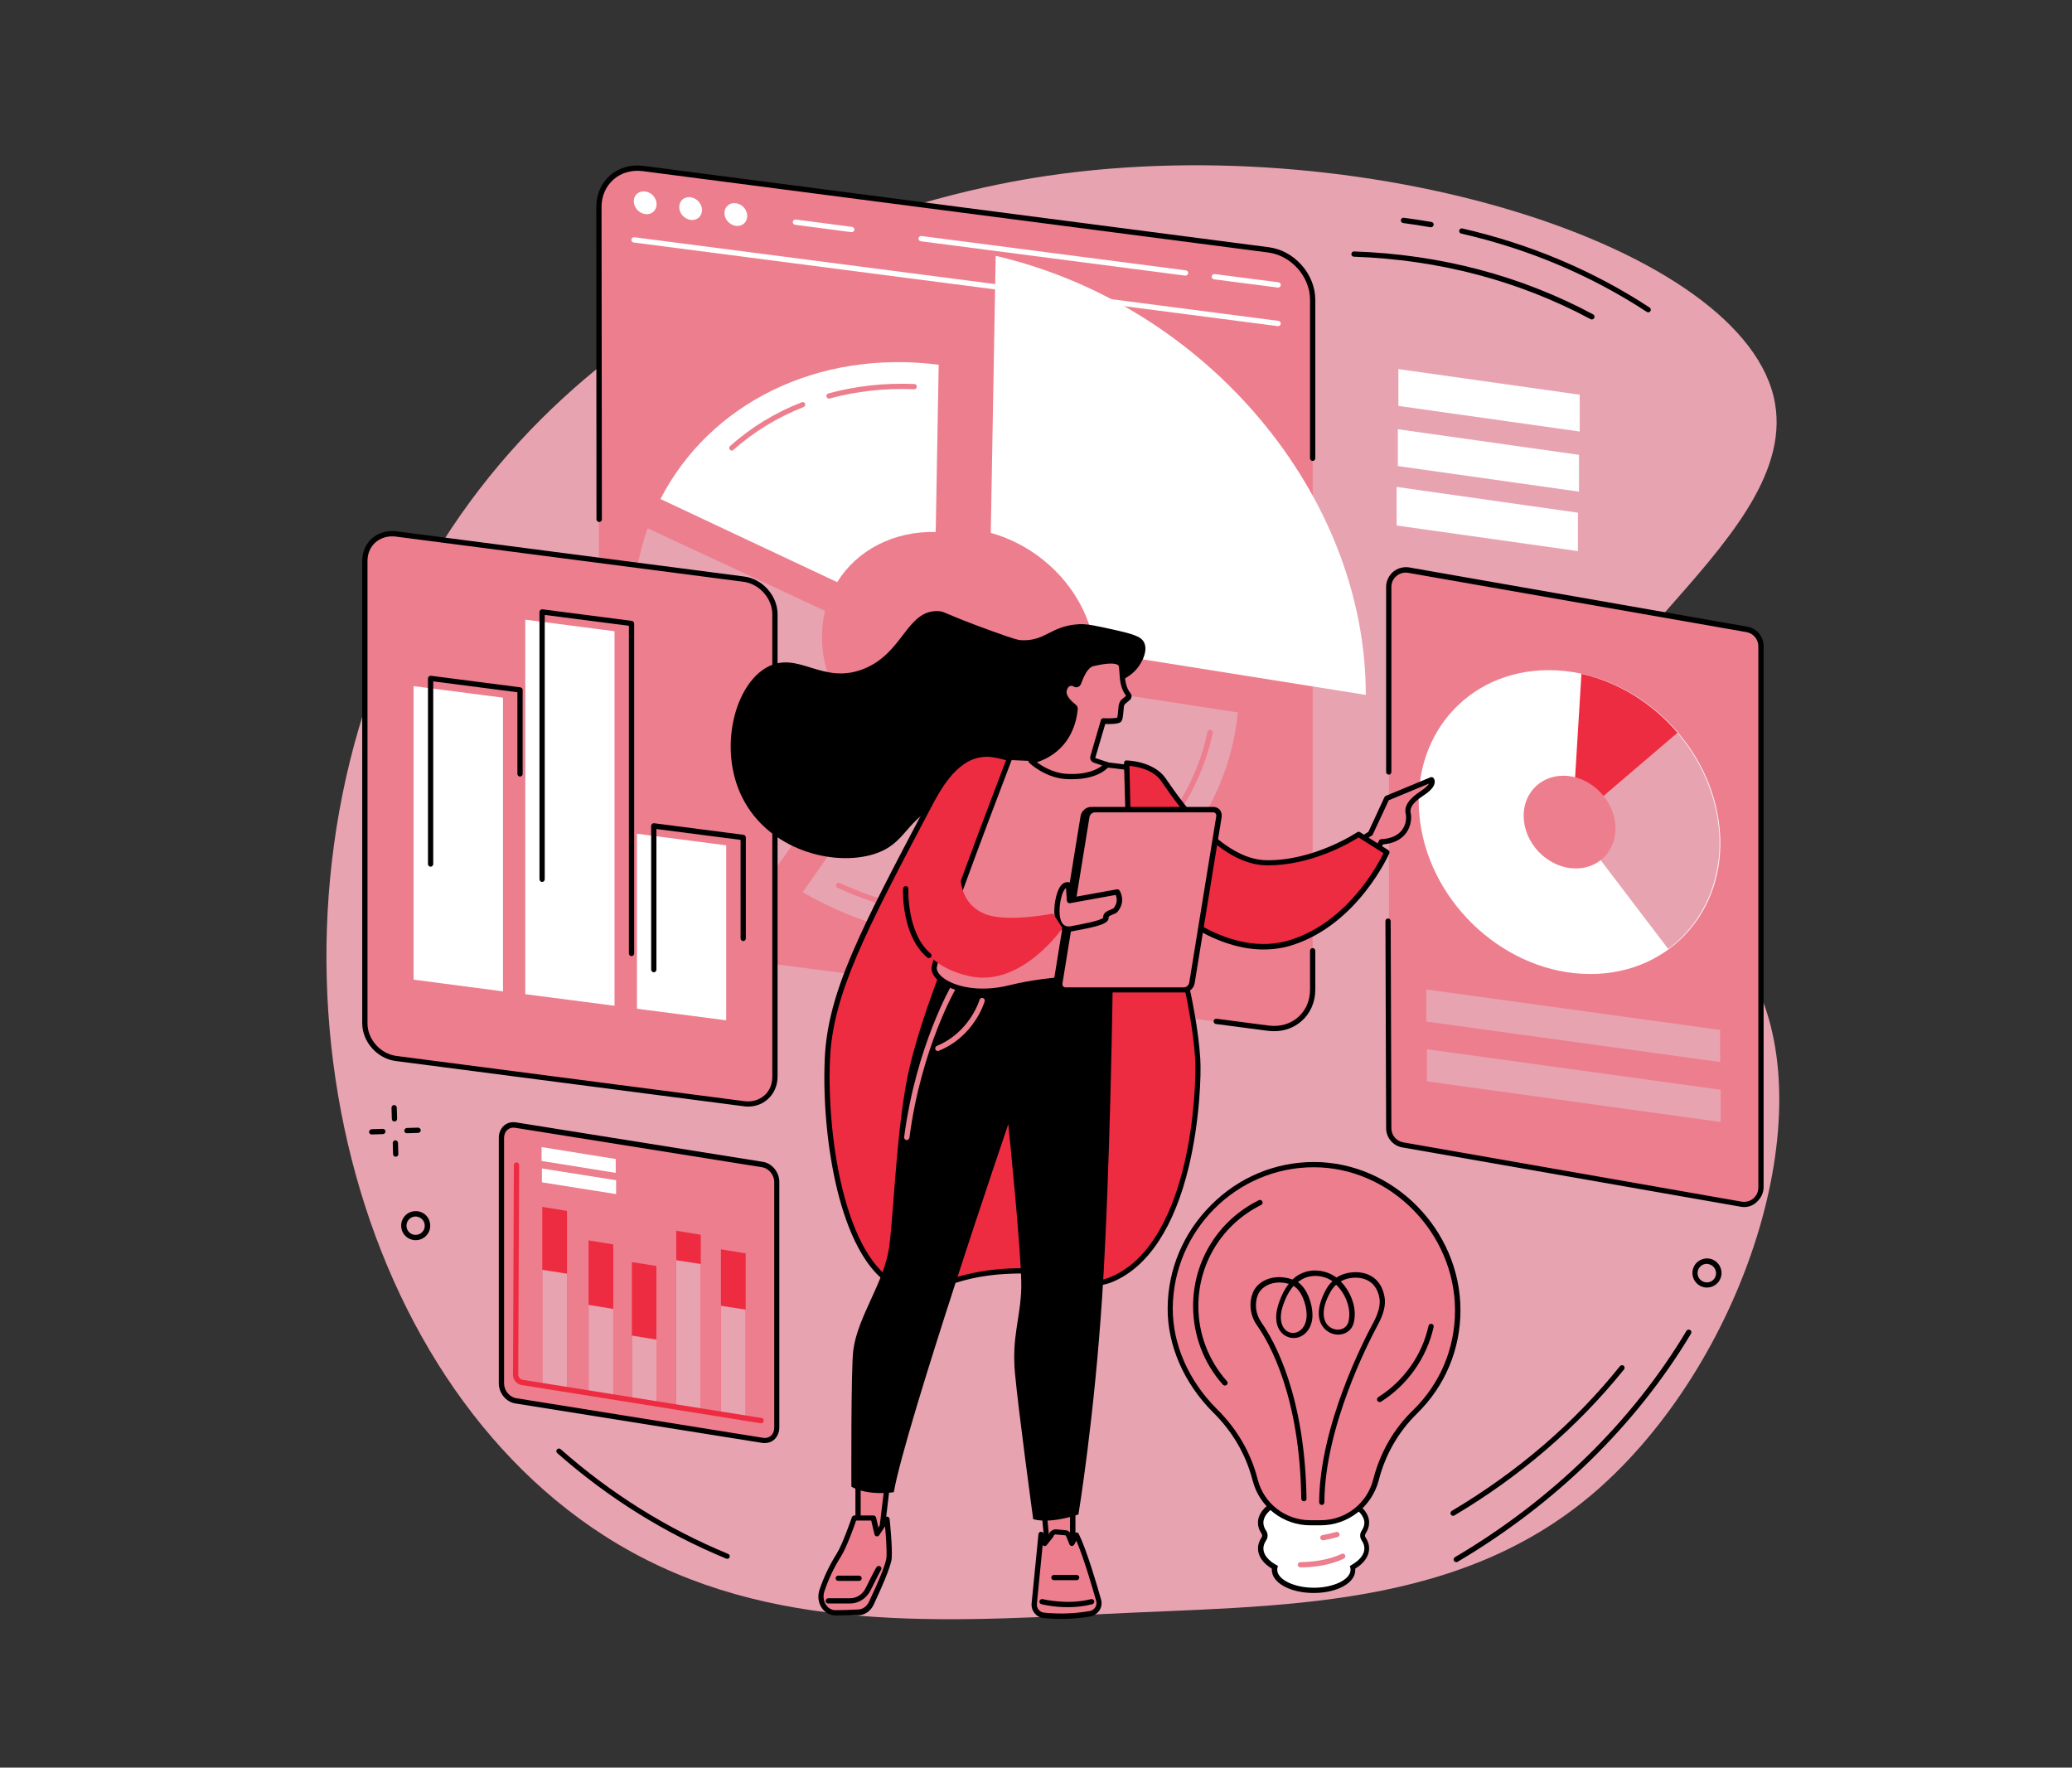 <?xml version="1.0" encoding="utf-8"?>
<!-- Generator: Adobe Illustrator 19.0.0, SVG Export Plug-In . SVG Version: 6.00 Build 0)  -->
<svg version="1.1" xmlns="http://www.w3.org/2000/svg" xmlns:xlink="http://www.w3.org/1999/xlink" x="0px" y="0px"
	 viewBox="0 0 1181.8 1008.1" style="enable-background:new 0 0 1181.8 1008.1;" xml:space="preserve">
<rect x="0" y="0" width="1181.8" height="1008.1" fill="#333333" stroke="none"/>
<style type="text/css">
	.st0{fill:#E8A3B1;}
	.st1{fill:#FFFFFF;}
	.st2{fill:#ED7E8E;}
	.st3{fill:#ED2C41;}
</style>
<g id="Background">
</g>
<g id="Text">
</g>
<g id="Illustration">
	<g id="Competitive_intelligence">
		<path class="st0" d="M896.1,468.7c-28.5-81.2,130.7-155.8,116.3-238.7c-15.6-89.7-237.8-159-423.6-128.4
			c-55.8,9.2-260.2,53-355.5,241.2c-94.7,186.9-41.1,435.3,111.3,533c85.4,54.8,183.3,49.8,284.7,44.7
			c99.8-5.1,204.9-1.6,284.1-72.9c83.1-74.8,129.2-218.6,83.3-295C966.7,502.5,911.4,512.4,896.1,468.7z"/>
		<g>
			<polygon class="st1" points="901,246.1 797.6,231.5 797.6,210.5 901,225.1 			"/>
			<polygon class="st1" points="900.6,280.4 797.3,265.8 797.3,244.8 900.6,259.4 			"/>
			<polygon class="st1" points="900,314.3 796.6,299.7 796.6,277.7 900,292.4 			"/>
		</g>
		<g>
			<g>
				<g>
					<g>
						<path class="st1" d="M777.7,877.8c-0.8-1.2-0.8-2.8,0-4c1.1-1.7,1.8-3.5,1.8-5.4c0-8.7-13.5-15.8-30.2-15.8
							c-16.7,0-30.2,7.1-30.2,15.8c0,1.9,0.6,3.7,1.8,5.4c0.8,1.2,0.8,2.8,0,4c-1.1,1.7-1.8,3.5-1.8,5.4c0,4.1,3,7.9,8,10.7
							c-0.1,0.5-0.2,0.9-0.2,1.4c0,6.5,10,11.7,22.4,11.7c12.4,0,22.4-5.2,22.4-11.7c0-0.5-0.1-1-0.2-1.4c5-2.8,8-6.6,8-10.7
							C779.5,881.2,778.9,879.4,777.7,877.8z"/>
						<path d="M749.3,908.5c-13.4,0-23.9-5.8-23.9-13.2c0-0.2,0-0.4,0-0.7c-5.1-3.1-7.9-7.2-7.9-11.5c0-2.1,0.7-4.2,2-6.2
							c0.5-0.7,0.5-1.6,0-2.3c-1.4-2-2-4.1-2-6.2c0-9.7,13.9-17.3,31.7-17.3s31.7,7.6,31.7,17.3c0,2.1-0.7,4.2-2,6.2
							c-0.5,0.7-0.5,1.6,0,2.3c1.4,2,2,4.1,2,6.2c0,4.3-2.8,8.4-7.9,11.5c0,0.2,0,0.4,0,0.7C773.2,902.7,762.7,908.5,749.3,908.5z
							 M749.3,854.1c-15.6,0-28.7,6.6-28.7,14.3c0,1.5,0.5,3,1.5,4.5c1.2,1.7,1.2,4,0,5.7c-1,1.5-1.5,3-1.5,4.5
							c0,3.4,2.6,6.8,7.3,9.4l1,0.6l-0.3,1.1c-0.1,0.4-0.1,0.7-0.1,1.1c0,5.5,9.6,10.2,20.9,10.2s20.9-4.7,20.9-10.2
							c0-0.4,0-0.7-0.1-1.1l-0.3-1.1l1-0.6c4.7-2.7,7.3-6,7.3-9.4c0-1.5-0.5-3-1.5-4.5c-1.2-1.7-1.2-4,0-5.7c1-1.5,1.5-3,1.5-4.5
							C778,860.7,764.9,854.1,749.3,854.1z"/>
					</g>
					<g>
						<path class="st2" d="M831.3,747.2c0-44.8-37.3-83-82.1-83c-44.7,0-81.6,37.2-81.9,81.9c-0.2,22.8,10.8,43.9,25.8,58.8
							c10.8,10.7,18.7,24,22.5,38.7l0.2,0.7c3.7,14.3,16.6,24.2,31.3,24.2h6c14.7,0,27.6-10,31.3-24.2l0.1-0.4
							c3.8-14.6,11.4-28,22.1-38.5C822,790.5,831.3,769.9,831.3,747.2z"/>
						<path d="M753.3,869.9h-6c-15.4,0-28.9-10.4-32.8-25.4l-0.2-0.7c-3.7-14.2-11.3-27.3-22.1-38c-16.8-16.6-26.4-38.5-26.2-59.8
							c0.1-22,8.9-42.9,24.7-58.7c15.8-15.9,36.7-24.6,58.7-24.6c45.3,0,83.6,38.7,83.6,84.5c0,22.4-8.8,43.4-24.9,59.1
							c-10.4,10.2-18,23.3-21.7,37.9l-0.1,0.4C782.2,859.5,768.7,869.9,753.3,869.9z M749.3,665.7c-44,0-80.1,36.1-80.4,80.4
							c-0.1,20.6,9.1,41.6,25.4,57.7c11.1,11,19.1,24.6,22.9,39.4l0.2,0.7c3.5,13.6,15.8,23.1,29.9,23.1h6
							c14.1,0,26.4-9.5,29.9-23.1l0.1-0.4c3.9-15.1,11.7-28.7,22.6-39.2c15.5-15.1,24-35.3,24-57C829.8,703,792.9,665.7,749.3,665.7
							z"/>
					</g>
				</g>
				<g>
					<path d="M753.9,858.3C753.9,858.3,753.9,858.3,753.9,858.3c-0.8,0-1.5-0.7-1.5-1.5c0.2-43.6,25.7-92.9,30.8-102.3
						c3-5.6,4.2-10.2,3.6-14.1c-1-5.7-3.9-9.4-8.7-11c-3.5-1.1-8.8-1.2-13.4,1.4c5.8,5.9,9.7,15.6,7.3,24c-0.9,3.3-3.6,5.6-7,6.2
						c-4.1,0.7-8.2-1.1-10.6-4.5c-2.1-2.9-4.5-9.6,2.1-21.4c1-1.8,2.2-3.2,3.5-4.4c-0.2-0.1-0.4-0.3-0.6-0.4
						c-3.4-2.2-9-3.7-14.6-1.7c-1.6,0.6-3.1,1.5-4.5,2.6c6.2,4.2,9.3,15.7,8,22.1c-1,4.8-3.8,8.2-7.7,9.4c-3.3,1-6.9,0.1-9.4-2.4
						c-3.4-3.4-4.3-9.2-2.2-15.9c1.7-5.4,3.8-9.4,6.1-12.2c-9.3-2.6-15.8,1.8-17.6,6.2c-2.1,5.1-1.3,11.1,1.9,15.7
						c7.5,10.7,24.9,41.8,25.8,100.6c0,0.8-0.6,1.5-1.5,1.5c-0.8,0-1.5-0.7-1.5-1.5c-0.8-57.9-17.9-88.5-25.3-98.9
						c-3.9-5.6-4.7-12.5-2.3-18.6c2.7-6.7,11.8-11.2,22.6-7.5c2.2-2.1,4.5-3.3,6.4-4c6.6-2.4,13.2-0.6,17.2,1.9c0.5,0.3,1,0.7,1.5,1
						c5.6-3.6,12.4-3.6,16.7-2.2c7.4,2.4,9.9,8.6,10.7,13.3c0.8,4.6-0.5,9.7-3.9,16c-5,9.3-30.2,58-30.4,100.9
						C755.4,857.7,754.7,858.3,753.9,858.3z M737.8,733.4c-2.6,2.9-4.7,7-6.3,12c-1.7,5.5-1.1,10.2,1.5,12.9
						c1.7,1.7,4.1,2.3,6.4,1.6c2.8-0.9,4.9-3.5,5.6-7.1C746.2,747.2,743.2,736.4,737.8,733.4z M762.1,732.7c-1.2,1.1-2.3,2.4-3.2,4
						c-5.8,10.3-3.9,15.8-2.3,18.2c1.7,2.5,4.8,3.8,7.7,3.3c2.3-0.4,4-1.9,4.7-4C771.1,746.5,767.4,737.8,762.1,732.7z"/>
					<path d="M786.9,799.6c-0.5,0-1-0.2-1.3-0.7c-0.4-0.7-0.2-1.6,0.5-2.1c14.5-9.1,25-23.9,28.7-40.7c0.2-0.8,1-1.3,1.8-1.1
						c0.8,0.2,1.3,1,1.1,1.8c-3.9,17.5-14.8,33-30,42.6C787.4,799.5,787.1,799.6,786.9,799.6z"/>
					<path d="M698.6,790.2c-0.4,0-0.8-0.2-1.1-0.5c-11-12.3-17-28.3-17-44.8c0-25.8,14.4-49,37.5-60.4c0.7-0.4,1.6-0.1,2,0.7
						c0.4,0.7,0.1,1.6-0.7,2c-22.1,11-35.8,33.1-35.8,57.7c0,15.8,5.8,31,16.3,42.8c0.6,0.6,0.5,1.6-0.1,2.1
						C699.3,790.1,699,790.2,698.6,790.2z"/>
					<path class="st2" d="M754.5,878.4c-0.7,0-1.4-0.5-1.5-1.2c-0.1-0.8,0.4-1.6,1.2-1.7c2.7-0.5,5.4-1.1,7.9-1.8
						c0.8-0.2,1.6,0.2,1.9,1c0.2,0.8-0.2,1.6-1,1.9c-2.6,0.7-5.4,1.4-8.3,1.9C754.6,878.4,754.6,878.4,754.5,878.4z"/>
					<path class="st2" d="M741.7,893.9c-0.8,0-1.5-0.7-1.5-1.5c0-0.8,0.7-1.5,1.5-1.5c6.2-0.1,15.4-0.9,23.5-4.7
						c0.8-0.4,1.6,0,2,0.7c0.4,0.8,0,1.6-0.7,2C757.9,893,748.3,893.9,741.7,893.9C741.7,893.9,741.7,893.9,741.7,893.9z"/>
				</g>
			</g>
		</g>
		<g>
			<g>
				<g>
					<path class="st2" d="M723.5,142.4L366.8,96.1c-13.9-1.8-25.2,8-25.2,21.9v393.6c0,13.9,11.3,26.7,25.2,28.5l356.7,46.4
						c13.9,1.8,25.2-8,25.2-21.9V170.9C748.7,157,737.4,144.2,723.5,142.4z"/>
					<g>
						<path class="st1" d="M729,186c-0.1,0-0.1,0-0.2,0l-367.4-47.7c-0.8-0.1-1.4-0.9-1.3-1.7c0.1-0.8,0.9-1.4,1.7-1.3L729.2,183
							c0.8,0.1,1.4,0.9,1.3,1.7C730.4,185.4,729.7,186,729,186z"/>
						<g>
							<path class="st1" d="M374.5,116.5c0,3.6-2.9,6.1-6.5,5.6c-3.6-0.5-6.5-3.7-6.5-7.3c0-3.6,2.9-6.1,6.5-5.6
								C371.6,109.6,374.5,112.9,374.5,116.5z"/>
							<path class="st1" d="M400.4,119.8c0,3.6-2.9,6.1-6.5,5.6c-3.6-0.5-6.5-3.7-6.5-7.3c0-3.6,2.9-6.1,6.5-5.6
								C397.5,113,400.4,116.2,400.4,119.8z"/>
							<path class="st1" d="M426.2,123.2c0,3.6-2.9,6.1-6.5,5.6c-3.6-0.5-6.5-3.7-6.5-7.3c0-3.6,2.9-6.1,6.5-5.6
								C423.3,116.3,426.2,119.6,426.2,123.2z"/>
						</g>
						<path class="st1" d="M729,164c-0.1,0-0.1,0-0.2,0l-36.4-4.7c-0.8-0.1-1.4-0.9-1.3-1.7c0.1-0.8,0.9-1.4,1.7-1.3l36.4,4.7
							c0.8,0.1,1.4,0.9,1.3,1.7C730.4,163.5,729.7,164,729,164z"/>
						<path class="st1" d="M676.2,157.2c-0.1,0-0.1,0-0.2,0l-150.8-19.6c-0.8-0.1-1.4-0.9-1.3-1.7c0.1-0.8,0.9-1.4,1.7-1.3
							l150.8,19.6c0.8,0.1,1.4,0.9,1.3,1.7C677.6,156.6,676.9,157.2,676.2,157.2z"/>
						<path class="st1" d="M485.8,132.4c-0.1,0-0.1,0-0.2,0l-32.1-4.2c-0.8-0.1-1.4-0.9-1.3-1.7c0.1-0.8,0.9-1.4,1.7-1.3l32.1,4.2
							c0.8,0.1,1.4,0.9,1.3,1.7C487.2,131.9,486.5,132.4,485.8,132.4z"/>
					</g>
					<path d="M341.7,297.7c-0.8,0-1.5-0.7-1.5-1.5L340.1,118c0-7.1,2.8-13.5,7.8-17.9c5.1-4.5,11.9-6.4,19.1-5.5l356.7,46.4
						c14.6,1.9,26.5,15.3,26.5,30v90.4c0,0.8-0.7,1.5-1.5,1.5c-0.8,0-1.5-0.7-1.5-1.5v-90.4c0-13.2-10.7-25.3-23.9-27L366.6,97.6
						c-6.3-0.8-12.3,0.9-16.7,4.8c-4.4,3.9-6.8,9.4-6.8,15.7l0.2,178.3C343.2,297.1,342.6,297.7,341.7,297.7
						C341.7,297.7,341.7,297.7,341.7,297.7z"/>
					<path d="M726.8,588.1c-1.2,0-2.3-0.1-3.5-0.2l-29.8-3.9c-0.8-0.1-1.4-0.9-1.3-1.7c0.1-0.8,0.9-1.4,1.7-1.3l29.8,3.9
						c6.3,0.8,12.3-0.9,16.7-4.8c4.4-3.9,6.8-9.4,6.8-15.7v-22.2c0-0.8,0.7-1.5,1.5-1.5c0.8,0,1.5,0.7,1.5,1.5v22.2
						c0,7.1-2.8,13.5-7.8,17.9C738.1,586.1,732.7,588.1,726.8,588.1z"/>
				</g>
				<g>
					<g>
						<g>
							<path class="st1" d="M477.5,332c11.2-18.1,32-29.2,56.2-28.6l1.7-95.4c-69.5-8.8-130.8,22.4-158.7,76.6L477.5,332z"/>
						</g>
						<path class="st2" d="M472.8,227.3c-0.7,0-1.3-0.4-1.4-1.1c-0.2-0.8,0.3-1.6,1-1.8c15.7-4.3,32.2-6.1,49.1-5.4
							c0.8,0,1.5,0.7,1.4,1.6c0,0.8-0.7,1.5-1.6,1.4c-16.6-0.7-32.8,1.1-48.2,5.3C473,227.3,472.9,227.3,472.8,227.3z"/>
						<path class="st2" d="M417.4,257c-0.4,0-0.8-0.2-1.1-0.5c-0.6-0.6-0.5-1.6,0.1-2.1c11.8-10.6,25.6-19,40.9-25
							c0.8-0.3,1.6,0.1,1.9,0.8c0.3,0.8-0.1,1.6-0.8,1.9c-14.9,5.9-28.4,14.1-40,24.4C418.1,256.9,417.8,257,417.4,257z"/>
						<path class="st0" d="M611.5,391.8c-5.7,30.7-34.3,51.7-69.4,48.2c-10.5-1-20.5-4.1-29.5-8.9l-54.8,77.7
							c25.5,14.8,54.2,24.2,84.3,26.3c87.5,6.3,156.2-50.6,163.9-128.8L611.5,391.8z"/>
						<path class="st2" d="M541.3,522.9c0,0-0.1,0-0.1,0c-3.3-0.2-6.7-0.6-10-1c-18.4-2.4-36.4-7.6-53.5-15.6
							c-0.8-0.4-1.1-1.2-0.7-2c0.3-0.8,1.2-1.1,2-0.7c16.8,7.8,34.4,13,52.6,15.4c3.3,0.4,6.5,0.8,9.8,1c0.8,0.1,1.4,0.8,1.4,1.6
							C542.8,522.3,542.1,522.9,541.3,522.9z"/>
						<path class="st2" d="M575.9,521.8c-0.7,0-1.4-0.5-1.5-1.3c-0.1-0.8,0.5-1.6,1.3-1.7c57.4-8.2,101.8-48,113-101.4
							c0.2-0.8,1-1.3,1.8-1.2c0.8,0.2,1.3,1,1.2,1.8c-11.5,54.7-56.8,95.4-115.5,103.8C576,521.8,576,521.8,575.9,521.8z"/>
						<path class="st0" d="M440.7,497.7l55.3-77.9c-16.5-14.4-27.2-34.8-27.2-56.4c0-5.2,0.6-10.2,1.8-15l-101.2-47.1
							c-5.4,15.2-8.4,31.8-8.4,49.4C361,408.9,392.9,463.2,440.7,497.7z"/>
					</g>
					<g>
						<path class="st1" d="M565.1,303.9c31.9,8.9,56.5,36.9,59.4,67.8L779,396.3c0-0.1,0-0.1,0-0.2c0-113.3-90.3-222-211.1-250.2
							L565.1,303.9z"/>
					</g>
				</g>
			</g>
			<g>
				<g>
					<path class="st2" d="M424.3,330.3l-198.5-25.8c-9.8-1.3-17.7,5.6-17.7,15.4v263.7c0,9.8,7.9,18.7,17.7,20l198.5,25.8
						c9.8,1.3,17.7-5.6,17.7-15.4V350.3C442,340.5,434.1,331.6,424.3,330.3z"/>
					<path d="M426.6,631.1c-0.8,0-1.7-0.1-2.5-0.2l-198.5-25.8c-10.5-1.4-19-11-19-21.5V319.9c0-5.1,2-9.7,5.6-12.9
						c3.7-3.2,8.6-4.6,13.8-4l198.5,25.8c10.5,1.4,19,11,19,21.5V614c0,5.1-2,9.7-5.6,12.9C434.8,629.7,430.9,631.1,426.6,631.1z
						 M223.5,305.9c-3.5,0-6.7,1.2-9.3,3.4c-3,2.6-4.6,6.4-4.6,10.7v263.7c0,9,7.4,17.3,16.4,18.5l198.5,25.8
						c4.3,0.6,8.4-0.6,11.4-3.2c3-2.6,4.6-6.4,4.6-10.7V350.3c0-9-7.4-17.3-16.4-18.5L225.6,306
						C224.9,305.9,224.2,305.9,223.5,305.9z"/>
				</g>
				<g>
					<polygon class="st1" points="286.9,565.4 235.9,558.7 235.9,391.3 286.9,397.9 					"/>
					<polygon class="st1" points="350.5,573.6 299.6,567 299.6,353.4 350.5,360 					"/>
					<polygon class="st1" points="414.2,581.9 363.3,575.3 363.3,475.5 414.2,482.1 					"/>
				</g>
				<g>
					<path d="M245.6,494.3c-0.8,0-1.5-0.7-1.5-1.5V386.9c0-0.4,0.2-0.8,0.5-1.1c0.3-0.3,0.8-0.4,1.2-0.4l51,6.6
						c0.7,0.1,1.3,0.7,1.3,1.5v47.9c0,0.8-0.7,1.5-1.5,1.5c-0.8,0-1.5-0.7-1.5-1.5v-46.6l-48-6.2v104.2
						C247.1,493.6,246.4,494.3,245.6,494.3z"/>
					<path d="M360.2,545.3c-0.8,0-1.5-0.7-1.5-1.5V356.9l-48-6.2v150.8c0,0.8-0.7,1.5-1.5,1.5c-0.8,0-1.5-0.7-1.5-1.5V349
						c0-0.4,0.2-0.8,0.5-1.1c0.3-0.3,0.8-0.4,1.2-0.4l51,6.6c0.7,0.1,1.3,0.7,1.3,1.5v188.2C361.7,544.6,361,545.3,360.2,545.3z"/>
					<path d="M372.9,554.5c-0.8,0-1.5-0.7-1.5-1.5v-82c0-0.4,0.2-0.8,0.5-1.1c0.3-0.3,0.8-0.4,1.2-0.4l51,6.6
						c0.7,0.1,1.3,0.7,1.3,1.5v57.6c0,0.8-0.7,1.5-1.5,1.5s-1.5-0.7-1.5-1.5V479l-48-6.2V553C374.4,553.8,373.8,554.5,372.9,554.5z"
						/>
				</g>
			</g>
			<g>
				<g>
					<path class="st2" d="M434.9,821.4l-140.8-22.5c-4.5-0.7-8.1-5.2-8.1-9.9V648.9c0-4.8,3.6-8,8.1-7.3l140.8,22.5
						c4.5,0.7,8.1,5.2,8.1,9.9v140.1C443.1,818.9,439.4,822.2,434.9,821.4z"/>
					<path d="M436.2,823c-0.5,0-1,0-1.5-0.1l-140.8-22.5c-5.2-0.8-9.4-5.9-9.4-11.4V648.9c0-2.8,1.1-5.3,3-7
						c1.9-1.6,4.3-2.2,6.8-1.8l140.8,22.5c5.2,0.8,9.4,5.9,9.4,11.4v140.1c0,2.8-1.1,5.3-3,7C440,822.4,438.2,823,436.2,823z
						 M435.2,820c1.7,0.3,3.2-0.1,4.4-1.1c1.3-1.1,2-2.8,2-4.7V674.1c0-4-3.1-7.8-6.9-8.4l-140.8-22.5c-1.7-0.3-3.2,0.1-4.4,1.1
						c-1.3,1.1-2,2.8-2,4.7V789c0,4,3.1,7.8,6.9,8.4L435.2,820z"/>
				</g>
				<g>
					<polygon class="st3" points="323.4,791.7 309.3,789.4 309.3,688.3 323.4,690.6 					"/>
					<polygon class="st0" points="323.4,791.7 309.3,789.4 309.3,724.2 323.4,726.4 					"/>
					<polygon class="st3" points="349.8,795.9 335.7,793.6 335.7,707.4 349.8,709.7 					"/>
					<polygon class="st0" points="349.8,795.9 335.7,793.6 335.7,744.2 349.8,746.5 					"/>
					<polygon class="st3" points="374.4,800.3 360.4,798.1 360.4,719.8 374.4,722 					"/>
					<polygon class="st0" points="374.4,800.3 360.4,798.1 360.4,761.7 374.4,764 					"/>
					<polygon class="st3" points="399.7,805.3 385.7,803 385.7,701.9 399.7,704.2 					"/>
					<polygon class="st0" points="399.7,805.3 385.7,803 385.7,718.7 399.7,720.9 					"/>
					<polygon class="st3" points="425.3,808.9 411.2,806.6 411.2,712.5 425.3,714.8 					"/>
					<polygon class="st0" points="425.3,808.9 411.2,806.6 411.2,744.7 425.3,746.9 					"/>
				</g>
				<path class="st3" d="M434.1,811.7c-0.1,0-0.2,0-0.2,0l-136.4-21.8c-2.8-0.4-5-3.1-4.9-6l0.5-119.5c0-0.8,0.7-1.5,1.5-1.5
					c0,0,0,0,0,0c0.8,0,1.5,0.7,1.5,1.5l-0.5,119.5c0,1.4,1.1,2.8,2.4,3l136.4,21.8c0.8,0.1,1.4,0.9,1.2,1.7
					C435.4,811.2,434.8,811.7,434.1,811.7z"/>
				<g>
					<polygon class="st1" points="351.2,668.9 308.9,662.1 308.9,654.2 351.2,661 					"/>
					<polygon class="st1" points="351.4,681 309.1,674.3 309.1,666.4 351.4,673.1 					"/>
				</g>
			</g>
			<g>
				<path class="st2" d="M993.1,686.7l-192.9-33.8c-4.6-0.8-8-4.8-8-9.5V334.7c0-6,5.4-10.6,11.4-9.5L996.4,359c4.6,0.8,8,4.8,8,9.5
					v308.6C1004.4,683.2,999,687.8,993.1,686.7z"/>
				<g>
					<g>
						<path class="st1" d="M980.4,469c6.5,47.9-26.5,86.6-73.5,86.5c-47.1-0.1-90.5-39-96.9-86.8c-6.5-47.9,26.5-86.6,73.5-86.5
							C930.6,382.3,974,421.2,980.4,469z"/>
						<path class="st0" d="M896.7,469.2l54.8,72c20.9-15.5,32.5-42,28.5-72.2c-2.6-19.1-11.1-36.8-23.3-51.2L896.7,469.2z"/>
						<path class="st3" d="M902,384.3l-5.2,84.9l60-51.3C942.5,401.1,923.1,389,902,384.3z"/>
						<path class="st2" d="M921.2,468.9c2,14.6-8.1,26.4-22.4,26.4c-14.3,0-27.6-11.9-29.5-26.5c-2-14.6,8.1-26.4,22.4-26.4
							S919.2,454.3,921.2,468.9z"/>
					</g>
					<polygon class="st0" points="981.1,605.7 813.5,582.6 813.5,564.3 981.1,587.4 					"/>
					<polygon class="st0" points="981.4,639.9 813.9,616.7 813.9,598.4 981.4,621.5 					"/>
				</g>
				<path d="M994.7,688.4c-0.6,0-1.3-0.1-1.9-0.2l-192.9-33.8c-5.4-0.9-9.3-5.6-9.3-11l-0.4-118.1c0-0.8,0.7-1.5,1.5-1.5
					c0,0,0,0,0,0c0.8,0,1.5,0.7,1.5,1.5l0.4,118.1c0,4,2.8,7.4,6.8,8.1l192.9,33.8c2.4,0.4,4.8-0.2,6.7-1.8c1.9-1.6,2.9-3.8,2.9-6.3
					V368.6c0-4-2.8-7.4-6.8-8.1l-192.9-33.8c-2.4-0.4-4.8,0.2-6.7,1.8c-1.9,1.6-2.9,3.8-2.9,6.3v105.5c0,0.8-0.7,1.5-1.5,1.5
					c-0.8,0-1.5-0.7-1.5-1.5V334.7c0-3.3,1.5-6.4,4-8.6c2.5-2.1,5.9-3,9.1-2.5l192.9,33.8c5.4,0.9,9.3,5.6,9.3,11v308.6
					c0,3.3-1.5,6.4-4,8.6C999.9,687.5,997.4,688.4,994.7,688.4z"/>
			</g>
		</g>
		<g>
			<path d="M615.3,356c5-0.3,10.8,1.1,22.5,3.7c10.5,2.4,13.5,4,14.8,6.8c2.1,4.5-1,10.1-2,11.8c-5.4,9.4-15.2,10.7-21.8,15
				c-21,14-10.3,37.7-27.8,52.5c-16.6,14.1-32.1-2.5-62,11c-23.5,10.6-21.3,24.2-40.5,30.3c-23.4,7.3-60.1-2.5-75-32
				c-14.2-28-4.4-65.4,14.8-75c17.4-8.7,30.8,10.5,54,1.5c22.9-8.9,24.6-33.4,42.5-33.1c4.3,0.1,3.4,1.5,31.5,11.6
				c13,4.7,14.6,4.9,16,5C596.3,365.9,599.2,356.9,615.3,356z"/>
			<g>
				<path class="st3" d="M665.6,499.9c10,61.3,11.2,62.2,12.5,68.6c0,0,4,18,5.1,35.4c1,15.1-1.9,105.7-48.7,125.6
					c-16.9,7.2-21.8-6-57.8-4.6c-36.9,1.5-44.4,14.6-60.5,10c-34.8-10-46.2-84.7-44.3-130.9c1.6-37.6,20.3-73.1,57.7-144.2
					c5.7-10.8,14.8-27.3,29.5-29.4c6.7-1,9.4,0.1,36.5,7.5c29.4,8.1,36.9-0.5,49.5,7.4C658.2,453.6,660.5,469.3,665.6,499.9z"/>
				<path d="M522.9,737.4c-2.3,0-4.6-0.3-7.1-1c-20.3-5.8-31.3-32-37-52.9c-6.4-23.5-9.5-53.2-8.4-79.5c1.6-38,20.4-73.7,57.9-144.8
					c5.1-9.8,14.7-28,30.7-30.2c6.4-0.9,9.1-0.2,30.1,5.6l7,1.9c14.7,4,23.7,3.9,30.9,3.7c6.9-0.1,12.4-0.3,19,3.9
					c13.4,8.4,15.8,23.5,20.7,53.7l0.3,1.9c8.3,51,10.5,60,11.8,65.4c0.3,1.1,0.5,2,0.7,3.1c0,0.2,4,18.3,5.1,35.6
					c0.6,8.8-0.3,35.5-6.5,61.4c-8.2,34.4-23.1,57.1-43.1,65.7c-9,3.8-14.8,2.2-22.9-0.1c-7.9-2.3-17.8-5.1-35.4-4.4
					c-18.7,0.7-29.5,4.4-38.2,7.4C532.7,735.8,528,737.4,522.9,737.4z M562.9,431.6c-1.2,0-2.3,0.1-3.5,0.3
					c-14.4,2.1-23.5,19.4-28.4,28.7c-37.3,70.7-56,106.3-57.6,143.5c-2,48,10.1,119.9,43.2,129.4c7.4,2.1,12.8,0.3,20.9-2.5
					c8.4-2.9,20-6.8,39.1-7.6c18.1-0.7,28.7,2.3,36.4,4.5c7.8,2.2,12.9,3.7,20.9,0.2c24.1-10.3,35.8-40.3,41.4-63.6
					c6.1-25.6,6.9-51.8,6.4-60.5c-1.1-17.1-5-35-5-35.2c-0.2-1.1-0.4-2-0.7-3c-1.3-5.4-3.5-14.5-11.8-65.6l-0.3-1.9
					c-4.8-29.2-7.2-43.9-19.4-51.6c-5.9-3.7-10.4-3.6-17.4-3.5c-7,0.1-16.7,0.3-31.8-3.8l-7-1.9C572.2,433,567.1,431.6,562.9,431.6z
					"/>
			</g>
			<g>
				<g>
					<polygon class="st2" points="611.8,854.7 611.8,884.3 597.6,883.4 594.8,854.7 					"/>
					<path d="M611.8,885.8C611.8,885.8,611.8,885.8,611.8,885.8l-14.3-0.9c-0.7,0-1.3-0.6-1.4-1.4l-2.8-28.8c0-0.4,0.1-0.8,0.4-1.2
						c0.3-0.3,0.7-0.5,1.1-0.5h17.1c0.8,0,1.5,0.7,1.5,1.5v29.6c0,0.4-0.2,0.8-0.5,1.1C612.6,885.7,612.2,885.8,611.8,885.8z
						 M598.9,882l11.4,0.7v-26.5h-13.9L598.9,882z"/>
				</g>
				<g>
					<path class="st2" d="M595.4,921.3c5.8,0.6,15.3,1,26.4-0.9c3.6-0.6,5.9-4.2,4.9-7.8c-2.8-9.9-8.3-28.3-12.6-37.1l-2.6,4.8
						l-2.1-5.1c-0.4-0.6-1-1-1.7-1.1l-5.5-0.5c-1.1-0.1-2.5,1-2.7,2.1l-3.6,4.5l-2.1-5.3l-3.9,39.5
						C589.6,917.9,592,920.9,595.4,921.3z"/>
					<path d="M605.3,923.3c-3.9,0-7.4-0.2-10.1-0.5c-4.2-0.4-7.2-4.2-6.8-8.4l3.9-39.5c0.1-0.7,0.6-1.2,1.3-1.3
						c0.7-0.1,1.4,0.3,1.6,0.9l1.1,2.9l1.8-2.2c0.5-1.7,2.5-3.1,4.2-3l5.5,0.5c1.2,0.1,2.2,0.8,2.8,1.8c0,0.1,0.1,0.1,0.1,0.2
						l0.9,2.2l1.1-2.1c0.3-0.5,0.8-0.8,1.3-0.8c0.6,0,1.1,0.3,1.3,0.8c4.6,9.4,10.4,29.2,12.7,37.4c0.6,2.1,0.3,4.3-0.9,6.2
						c-1.2,1.8-3.1,3.1-5.2,3.5C615.9,922.9,610.2,923.3,605.3,923.3z M594.7,881.2l-3.3,33.4c-0.3,2.6,1.6,4.9,4.1,5.1
						c5.9,0.6,15.2,1,26-0.9c1.3-0.2,2.5-1,3.2-2.1c0.7-1.1,0.9-2.5,0.5-3.8c-2.1-7.3-7-24.3-11.3-34.2l-1.2,2.2
						c-0.3,0.5-0.8,0.8-1.4,0.8c-0.6,0-1.1-0.4-1.3-0.9l-2-4.9c-0.1-0.2-0.3-0.3-0.5-0.3l-5.5-0.5c-0.3,0-1,0.5-1.1,0.9
						c0,0.2-0.1,0.5-0.3,0.7l-3.6,4.5c-0.3,0.4-0.9,0.6-1.4,0.5C595.3,881.7,595,881.5,594.7,881.2z"/>
				</g>
				<path d="M609.2,916.6c-8.4,0-14.8-1.6-15.2-1.7c-0.8-0.2-1.3-1-1.1-1.8c0.2-0.8,1-1.3,1.8-1.1c0.1,0,14.3,3.5,27.6,0
					c0.8-0.2,1.6,0.3,1.8,1.1c0.2,0.8-0.3,1.6-1.1,1.8C618.4,916.1,613.5,916.6,609.2,916.6z"/>
				<path d="M614.1,901.2h-13c-0.8,0-1.5-0.7-1.5-1.5c0-0.8,0.7-1.5,1.5-1.5h13c0.8,0,1.5,0.7,1.5,1.5
					C615.6,900.5,614.9,901.2,614.1,901.2z"/>
				<g>
					<polygon class="st2" points="507,839 502.7,874.7 489.4,874.3 489.4,839 					"/>
					<path d="M502.7,876.2C502.7,876.2,502.7,876.2,502.7,876.2l-13.4-0.5c-0.8,0-1.4-0.7-1.4-1.5V839c0-0.8,0.7-1.5,1.5-1.5H507
						c0.4,0,0.8,0.2,1.1,0.5c0.3,0.3,0.4,0.7,0.4,1.2l-4.2,35.7C504.1,875.7,503.5,876.2,502.7,876.2z M490.9,872.8l10.5,0.4
						l3.9-32.7h-14.4V872.8z"/>
				</g>
				<g>
					<path class="st2" d="M505.9,866.2c0,0,1.7,15.9,1.2,22.2c-0.4,4.6-6.6,18.4-10.2,25.8c-1.5,3.1-4.2,5-7.3,5.2
						c-3.7,0.2-9,0.4-13.2,0.4c-5.8,0-9.8-6.6-7.7-12.7c1.9-5.7,4.9-12.7,9.7-20.3c3.6-5.7,8.8-21.1,8.8-21.1h10.9l2.1,9
						L505.9,866.2z"/>
					<path d="M476.5,921.3c-3,0-5.7-1.5-7.6-4c-2.2-3-2.7-7-1.5-10.6c2.4-7.1,5.7-14.1,9.8-20.6c3.5-5.5,8.6-20.7,8.7-20.8
						c0.2-0.6,0.8-1,1.4-1h10.9c0.7,0,1.3,0.5,1.5,1.2l1.3,5.7l3.7-5.6c0.3-0.5,1-0.8,1.6-0.6c0.6,0.1,1.1,0.7,1.1,1.3
						c0.1,0.7,1.7,16.1,1.2,22.5c-0.4,4.5-5.8,16.8-10.3,26.4c-1.7,3.6-5,5.9-8.6,6C486,921.1,480.7,921.3,476.5,921.3
						C476.5,921.3,476.5,921.3,476.5,921.3z M488.3,867.2c-1.2,3.6-5.5,15.5-8.6,20.4c-4,6.3-7.2,13.1-9.5,20
						c-0.9,2.7-0.5,5.7,1.1,7.9c1.3,1.8,3.1,2.8,5.2,2.8c0,0,0,0,0,0c4.2,0,9.4-0.2,13.1-0.4c2.5-0.1,4.8-1.8,6-4.3
						c6.1-12.9,9.8-22.2,10-25.3c0.3-4.2-0.3-12.6-0.8-17.8l-3.3,5c-0.3,0.5-0.9,0.8-1.5,0.7c-0.6-0.1-1.1-0.5-1.2-1.1l-1.9-7.9
						H488.3z"/>
				</g>
				<path d="M484.8,914.5C484.8,914.5,484.8,914.5,484.8,914.5l-12.4,0c-0.8,0-1.5-0.7-1.5-1.5c0-0.8,0.7-1.5,1.5-1.5c0,0,0,0,0,0
					l12.4,0c0,0,0,0,0,0c3.8,0,7.2-2.2,8.9-5.7c5.9-11.9,6.2-12.1,6.6-12.4c0.6-0.5,1.6-0.4,2.1,0.2c0.5,0.6,0.4,1.4,0,1.9
					c-0.2,0.3-1.2,2.1-5.9,11.6C494.1,911.7,489.7,914.5,484.8,914.5z M502.1,895.7C502.1,895.7,502.1,895.7,502.1,895.7
					C502.1,895.7,502.1,895.7,502.1,895.7z"/>
				<path d="M490,901.6h-11.9c-0.8,0-1.5-0.7-1.5-1.5c0-0.8,0.7-1.5,1.5-1.5H490c0.8,0,1.5,0.7,1.5,1.5
					C491.5,900.9,490.8,901.6,490,901.6z"/>
				<path d="M634.7,558.5c0,0-1.4,109-6,180c-4.6,71-13.6,125.2-13.6,125.2s-15.5,5.6-25.8,2.7c0,0-8.5-62.3-10.4-83.3
					c-1.9-21,3.2-31.5,3.6-48.7c0.4-17.2-7.4-93.3-7.4-93.3S516.5,813,509.8,851c0,0-14.2,2.4-24.2-3.1c0,0-0.3-67.6,1.1-78
					c2.6-19.4,17.7-38.4,20.5-59c2.7-20.6,4.3-72.1,11.8-103.1c7.5-30.9,22.1-65.7,22.1-65.7L634.7,558.5z"/>
				<path class="st2" d="M534.9,599.4c-0.6,0-1.2-0.4-1.4-0.9c-0.3-0.8,0.1-1.6,0.8-2c18.8-7.7,24.4-26.1,24.4-26.3
					c0.2-0.8,1.1-1.3,1.9-1c0.8,0.2,1.3,1.1,1,1.9c-0.2,0.8-6,20-26.2,28.2C535.2,599.3,535.1,599.4,534.9,599.4z"/>
				<path class="st2" d="M517.2,650.2c-0.1,0-0.1,0-0.2,0c-0.8-0.1-1.4-0.9-1.3-1.7c6.8-52,27.1-86.7,27.3-87.1
					c0.4-0.7,1.3-0.9,2.1-0.5c0.7,0.4,0.9,1.3,0.5,2.1c-0.2,0.3-20.2,34.6-26.9,85.9C518.5,649.6,517.9,650.2,517.2,650.2z"/>
			</g>
			<g>
				<g>
					<path class="st2" d="M816.6,444.5L791,455.2l-9.3,20.1c-5.6,3.7-11.2,6.8-16.7,9.2c1,2.2,2,4.3,2.9,6.5c1.5,3.5,3,7.1,4.5,10.7
						c11.2-11.1,15.5-21.5,15.5-21.5c15.8-0.9,16.2-13.1,15.4-16.2c-0.8-3.1,0.7-6.7,7.9-11.5C819.1,447.1,816.6,444.5,816.6,444.5z
						"/>
					<path d="M772.4,503.1c-0.1,0-0.2,0-0.3,0c-0.5-0.1-0.9-0.4-1.1-0.9c-1.3-3.2-2.9-7-4.5-10.6c-0.9-2.2-2-4.4-2.9-6.4
						c-0.2-0.4-0.2-0.8,0-1.2c0.1-0.4,0.4-0.7,0.8-0.8c5.5-2.4,10.9-5.4,16.1-8.8l9.1-19.7c0.2-0.3,0.4-0.6,0.8-0.8l25.5-10.6
						c0.6-0.2,1.2-0.1,1.6,0.3c0.2,0.2,1,1.1,0.8,2.7c-0.2,2.3-2.4,4.8-6.4,7.4c-7.5,4.9-7.7,8-7.3,9.9c0.6,2.4,0.4,7.5-2.6,11.5
						c-2.8,3.8-7.2,5.9-13.2,6.5c-1.3,2.8-5.9,11.7-15.4,21.1C773.2,502.9,772.8,503.1,772.4,503.1z M767,485.2
						c0.8,1.7,1.6,3.4,2.3,5.1c1.3,2.9,2.5,5.9,3.6,8.6c9.6-10.1,13.5-19.3,13.6-19.4c0.2-0.5,0.7-0.9,1.3-0.9
						c5.5-0.3,9.5-2.1,11.9-5.3c2.7-3.6,2.4-7.8,2.1-9c-1.1-4.4,1.6-8.6,8.5-13.1c2.9-1.9,4.2-3.3,4.7-4.3l-22.9,9.5l-9.1,19.5
						c-0.1,0.2-0.3,0.5-0.5,0.6C777.5,479.8,772.3,482.7,767,485.2z M781.7,475.2L781.7,475.2L781.7,475.2z"/>
				</g>
				<g>
					<path class="st2" d="M645.4,438c0,0-35-5-69.4-6c0,0-43.2,112.7-43.2,120.3c0,7.6,18.4,17.3,43.2,11.1
						c24.7-6.2,56.2-6.8,73.9-2.7C676.3,566.9,645.4,438,645.4,438z"/>
					<path d="M560.4,566.9c-11.2,0-19.7-3.3-24.4-6.9c-3-2.4-4.7-5.1-4.7-7.7c0-7.7,38.9-109.2,43.3-120.8c0.2-0.6,0.8-1,1.4-1
						c34.1,1,69.2,6,69.6,6c0.6,0.1,1.1,0.5,1.2,1.1c1,4.4,25.5,107,10,122.5c-2,2-4.5,2.6-7.4,2c-18.4-4.3-49.9-3.2-73.1,2.7
						C570.6,566.3,565.3,566.9,560.4,566.9z M577,433.5c-17.3,45.2-42.7,113.4-42.7,118.7c0,1.6,1.3,3.6,3.6,5.4
						c6.7,5.2,20.9,8.5,37.8,4.3c23.7-5.9,55.7-7.1,74.6-2.7c1.9,0.4,3.3,0.1,4.6-1.2c11.7-11.8-3.4-88.7-10.6-118.7
						C638.2,438.5,607.4,434.5,577,433.5z"/>
				</g>
				<g>
					<path class="st3" d="M774.8,475.7l16.1,10.2c0,0-17,39.3-54,51.3c-37,12-72-22-72-22l0.1,37.3c0,0-19.3-0.4-19.3-1.3
						s-3.2-116.2-3.2-116.2s14.4,0.2,20.9,9.4c6.4,9.2,30.8,47,58.8,47.5C750.1,492.4,774.8,475.7,774.8,475.7z"/>
					<path d="M665.1,554.1C665.1,554.1,665,554.1,665.1,554.1c-20.8-0.4-20.8-1.2-20.8-2.8c0-1.4-3.2-115-3.2-116.1
						c0-0.4,0.1-0.8,0.4-1.1c0.3-0.3,0.6-0.5,1.1-0.4c0.6,0,15.3,0.4,22.1,10c0.4,0.6,0.8,1.2,1.4,2c7.6,11,30.7,44.5,56.2,44.9
						c27.2,0.4,51.6-15.8,51.8-16c0.5-0.3,1.1-0.3,1.6,0l16.1,10.2c0.6,0.4,0.9,1.2,0.6,1.9c-0.2,0.4-17.7,40.1-54.9,52.2
						c-31.7,10.3-62.1-12.6-70.9-20.1l0.1,34c0,0.4-0.2,0.8-0.4,1.1C665.8,553.9,665.5,554.1,665.1,554.1z M647.2,551.2
						C647.2,551.2,647.2,551.2,647.2,551.2C647.2,551.2,647.2,551.2,647.2,551.2z M647.2,550.2c2.4,0.4,9.5,0.7,16.4,0.9l-0.1-35.8
						c0-0.6,0.4-1.1,0.9-1.4c0.6-0.2,1.2-0.1,1.6,0.3c0.3,0.3,34.8,33.3,70.5,21.7c32.4-10.5,49.4-42.8,52.6-49.3l-14.2-9
						c-4.6,2.9-27.1,16.3-52.7,15.9c-27.1-0.4-50.8-34.9-58.6-46.2c-0.5-0.7-1-1.4-1.3-1.9c-4.7-6.7-14.3-8.3-18.1-8.6
						C644.4,450.5,646.9,539.3,647.2,550.2z"/>
				</g>
				<g>
					<g>
						<path d="M685.9,468.3l-63.6-6.6c-2.1,0-4.2,1.8-4.5,4l-15.4,94.8c-0.4,2.2,1.1,4,3.2,4l67.4-3.3c2.1,0,4.4,1.5,4.7-0.7
							l15.4-94.8C693.5,463.5,688,468.3,685.9,468.3z"/>
						<path d="M605.7,566c-1.5,0-2.8-0.6-3.7-1.6c-0.9-1.1-1.3-2.6-1.1-4.1l15.4-94.8c0.5-2.9,3.1-5.3,6-5.3c0.1,0,0.1,0,0.2,0
							l63.5,6.5c0.6-0.1,2.3-1,3.2-1.6c2.2-1.2,3.6-2.1,4.8-1.2c0.3,0.2,0.9,0.8,0.8,2l-15.4,94.8c-0.1,0.9-0.5,1.6-1.2,2
							c-1,0.7-2.3,0.4-3.4,0.2c-0.6-0.1-1.1-0.2-1.6-0.2L605.7,566C605.8,566,605.8,566,605.7,566z M622.3,463.3
							c-1.4,0-2.7,1.3-3,2.7l-15.4,94.8c-0.1,0.7,0,1.3,0.4,1.7c0.3,0.4,0.8,0.6,1.3,0.6l67.3-3.3c0,0,0,0,0,0
							c0.9,0,1.7,0.2,2.3,0.3c0.3,0.1,0.7,0.2,1,0.2l15-92.8c-0.3,0.1-0.5,0.3-0.7,0.4c-2.1,1.2-3.5,2-4.7,2c-0.1,0-0.1,0-0.2,0
							L622.3,463.3z"/>
					</g>
					<g>
						<path class="st2" d="M692.1,461.8h-67.6c-2.1,0-4.2,1.8-4.5,4l-15.4,94.8c-0.4,2.2,1.1,4,3.2,4h67.6c2.1,0,4.2-1.8,4.5-4
							l15.4-94.8C695.7,463.5,694.2,461.8,692.1,461.8z"/>
						<path d="M675.4,566h-67.6c-1.4,0-2.7-0.6-3.6-1.6c-0.9-1.1-1.3-2.6-1.1-4.1l15.4-94.8c0.5-2.9,3.1-5.3,6-5.3h67.6
							c1.4,0,2.7,0.6,3.6,1.6c0.9,1.1,1.3,2.6,1.1,4.1l-15.4,94.8C680.9,563.7,678.3,566,675.4,566z M624.4,463.3
							c-1.4,0-2.8,1.3-3,2.7l-15.4,94.8c-0.1,0.7,0,1.3,0.4,1.7c0.3,0.4,0.8,0.6,1.3,0.6h67.6c1.4,0,2.8-1.3,3-2.7l15.4-94.8
							c0.1-0.7,0-1.3-0.4-1.7c-0.3-0.4-0.8-0.6-1.3-0.6H624.4z"/>
					</g>
				</g>
				<g>
					<g>
						<path class="st2" d="M609.4,504.7l0.7,8.9l27.1-4.9c0,0,0.6,0.9,1,2.3c0.5,1.9,0.6,4.9-1.9,8c-1.2,1.5-5.9,1.5-5.5,4.4
							c0.3,2.6-10.3,4.5-19.4,6.2c-10.3,1.9-9.4-12.7-6.8-20.2C606.5,503.6,609.4,504.7,609.4,504.7z"/>
						<path d="M609.6,531.3c-2.8,0-4.6-1.3-5.6-2.5c-4-4.7-2.8-14.4-0.9-19.9c1-2.8,2.3-4.6,3.9-5.4c1.5-0.7,2.6-0.3,2.9-0.3
							c0.6,0.2,0.9,0.7,1,1.3l0.6,7.3l25.5-4.6c0.6-0.1,1.2,0.1,1.5,0.6c0.1,0.1,0.8,1.2,1.2,2.8c0.6,2.3,0.7,5.7-2.2,9.3
							c-0.7,0.9-1.8,1.3-2.9,1.7c-1.8,0.7-2.3,1.1-2.3,1.6c0.4,3.6-5.9,5.2-20.6,7.9C610.9,531.2,610.3,531.3,609.6,531.3z
							 M608,506.4c-0.6,0.5-1.4,1.5-2.1,3.5c-1.9,5.7-2.4,13.8,0.3,17c1.1,1.3,2.7,1.7,4.8,1.3c5.9-1.1,16.8-3.1,18.2-4.8
							c-0.2-2.9,2.5-3.9,4.2-4.6c0.5-0.2,1.5-0.6,1.7-0.8c1.7-2.1,2.2-4.3,1.6-6.6c-0.1-0.4-0.2-0.8-0.4-1l-26,4.7
							c-0.4,0.1-0.8,0-1.2-0.3c-0.3-0.3-0.5-0.6-0.6-1.1L608,506.4z M609,506.1L609,506.1L609,506.1z"/>
					</g>
					<path class="st3" d="M606,529.3l-5.4-8.3c0,0-26.9,5.5-39.4,0c-21.7-9.5-11.7-39.2-8-55.8c3.7-16.6,12.5-24,12.5-24
						s-23.5,8.2-37,33c-13.5,24.8-21,72.5,24.2,82.5C582.6,563.4,606,529.3,606,529.3z"/>
				</g>
				<path d="M529.8,546.4c-0.3,0-0.7-0.1-1-0.4c-14.7-12.4-13.8-38.1-13.7-39.2c0-0.8,0.7-1.5,1.6-1.4c0.8,0,1.5,0.7,1.4,1.6
					c0,0.3-0.9,25.4,12.7,36.8c0.6,0.5,0.7,1.5,0.2,2.1C530.7,546.2,530.3,546.4,529.8,546.4z"/>
			</g>
			<g>
				<g>
					<path class="st2" d="M613.4,390.4c0.7,0.4,1.5,0.1,1.8-0.6c1.4-3.5,3.7-10.1,8.3-11.2c5.9-1.4,15.5-3.1,16.3,1.5
						c0.7,4.1-0.1,11.1,4.2,16.3c0.4,0.5,0.1,1.3-0.5,1.7l-2.7,2.3c-0.6,0.4-1.1,1.9-1.1,2.6c-0.2,2.2-0.5,6.9-1.3,7.6
						c-1.5,1.2-9,0.7-9,0.7l-6,20.6c-0.2,0.8,0.2,1.6,1,1.8l7.1,2.4c0,0-5.7,8-23.6,6.8c-11.4-0.8-19.8-8.8-19.8-8.8
						s22.2-3.2,25.2-29.4c0.1-0.6-0.2-1.1-0.6-1.5c-1.8-1.3-6.5-5.3-5.7-9.2C607.9,389.6,611.1,389,613.4,390.4z"/>
					<path d="M611.5,444.4c-1.2,0-2.4,0-3.7-0.1c-11.8-0.8-20.4-8.9-20.7-9.2c-0.4-0.4-0.6-1-0.4-1.5c0.2-0.5,0.6-0.9,1.2-1
						c0.9-0.1,21.1-3.4,23.9-28.1c0,0,0-0.1-0.1-0.1c-2.8-2.1-7.2-6.2-6.3-10.7c0.5-2.4,1.7-4.1,3.5-4.9c1.5-0.7,3.3-0.6,4.8,0.3
						l0.3-0.7c1.6-4,4-10,8.9-11.1c8.5-2,13.4-2,16.1-0.3c1.1,0.7,1.8,1.8,2,3c0.2,1.1,0.3,2.4,0.4,3.7c0.3,3.7,0.6,8.4,3.5,11.8
						c0.4,0.5,0.6,1.1,0.5,1.8c-0.1,0.8-0.5,1.6-1.2,2.1l-2.6,2.2c-0.2,0.2-0.6,1.1-0.6,1.6c0,0.3-0.1,0.7-0.1,1.2
						c-0.4,4.9-0.7,6.6-1.7,7.4c-1.5,1.2-6,1.2-8.8,1.1l-5.7,19.4l7.2,2.4c0.4,0.2,0.8,0.5,0.9,1c0.1,0.5,0.1,0.9-0.2,1.3
						C632.5,437.2,627.2,444.4,611.5,444.4z M591.4,434.7c3.1,2.3,9.2,6.1,16.6,6.6c11.8,0.8,18-2.6,20.7-4.7L624,435
						c-0.7-0.2-1.4-0.7-1.8-1.4c-0.4-0.7-0.5-1.5-0.3-2.3l6-20.6c0.2-0.7,0.8-1.1,1.5-1.1c3.3,0.2,6.8,0,7.8-0.3
						c0.3-0.9,0.6-4,0.7-5.4c0-0.4,0.1-0.9,0.1-1.2c0.1-0.8,0.6-2.8,1.7-3.7l2.6-2.2c-3.2-4.1-3.6-9.1-3.8-13.2
						c-0.1-1.3-0.2-2.5-0.3-3.4c-0.1-0.4-0.3-0.8-0.7-1c-1.8-1.2-6.5-1-13.8,0.7c-3.4,0.8-5.6,6.1-6.8,9.3c-0.1,0.3-0.3,0.7-0.4,1
						c-0.3,0.7-0.9,1.3-1.7,1.6c-0.8,0.3-1.6,0.2-2.3-0.2c-0.8-0.5-1.6-0.6-2.3-0.3c-0.9,0.4-1.5,1.3-1.8,2.8
						c-0.6,3.1,3.8,6.7,5.1,7.7c0.9,0.7,1.4,1.8,1.2,2.9C612.4,425.9,597.8,432.7,591.4,434.7z M637.2,409.5L637.2,409.5
						L637.2,409.5z M614.1,389.1L614.1,389.1L614.1,389.1z"/>
				</g>
			</g>
		</g>
		<g>
			<g>
				<path d="M225,639.6c-0.8,0-1.5-0.6-1.5-1.4l-0.2-6.4c0-0.8,0.6-1.5,1.4-1.6c0.8,0,1.5,0.6,1.6,1.4l0.2,6.4
					C226.5,638.9,225.9,639.6,225,639.6C225,639.6,225,639.6,225,639.6z"/>
				<path d="M225.7,659.7c-0.8,0-1.5-0.6-1.5-1.4l-0.2-6.4c0-0.8,0.6-1.5,1.4-1.6c0.8,0,1.5,0.6,1.6,1.4l0.2,6.4
					C227.3,659,226.6,659.7,225.7,659.7C225.8,659.7,225.8,659.7,225.7,659.7z"/>
				<path d="M212,647c-0.8,0-1.5-0.6-1.5-1.4c0-0.8,0.6-1.5,1.4-1.6l6.4-0.2c0.8,0,1.5,0.6,1.6,1.4c0,0.8-0.6,1.5-1.4,1.6L212,647
					C212,647,212,647,212,647z"/>
				<path d="M232.1,646.3c-0.8,0-1.5-0.6-1.5-1.4c0-0.8,0.6-1.5,1.4-1.6l6.4-0.2c0.8,0,1.5,0.6,1.6,1.4c0,0.8-0.6,1.5-1.4,1.6
					L232.1,646.3C232.1,646.3,232.1,646.3,232.1,646.3z"/>
			</g>
			<path d="M237.1,707.3c-0.4,0-0.9,0-1.3-0.1c-2.2-0.4-4.1-1.5-5.4-3.3c-1.3-1.8-1.8-4-1.5-6.2c0.4-2.2,1.5-4.1,3.3-5.4
				c1.8-1.3,4-1.8,6.2-1.5c2.2,0.4,4.1,1.5,5.4,3.3c1.3,1.8,1.8,4,1.5,6.2c-0.4,2.2-1.5,4.1-3.3,5.4
				C240.5,706.8,238.8,707.3,237.1,707.3z M237.1,693.8c-1.1,0-2.2,0.3-3.1,1c-1.1,0.8-1.9,2-2.1,3.4c-0.2,1.4,0.1,2.8,0.9,3.9
				c0.8,1.1,2,1.9,3.4,2.1c1.4,0.2,2.8-0.1,3.9-0.9c1.1-0.8,1.9-2,2.1-3.4c0.2-1.4-0.1-2.8-0.9-3.9c-0.8-1.1-2-1.9-3.4-2.1
				C237.7,693.8,237.4,693.8,237.1,693.8z"/>
			<path d="M973.6,734.3c-0.4,0-0.9,0-1.3-0.1c-4.5-0.7-7.6-5-6.9-9.5c0.4-2.2,1.5-4.1,3.3-5.4c1.8-1.3,4-1.8,6.2-1.5
				c4.5,0.7,7.6,5,6.9,9.5c-0.4,2.2-1.5,4.1-3.3,5.4C977,733.8,975.3,734.3,973.6,734.3z M973.5,720.8c-1.1,0-2.2,0.3-3.1,1
				c-1.1,0.8-1.9,2-2.1,3.4c-0.5,2.9,1.5,5.6,4.4,6.1c1.4,0.2,2.8-0.1,3.9-0.9c1.1-0.8,1.9-2,2.1-3.4c0.5-2.9-1.5-5.6-4.4-6.1
				C974.1,720.8,973.8,720.8,973.5,720.8z M980.3,727.1L980.3,727.1L980.3,727.1z"/>
			<g>
				<path d="M940.1,178.1c-0.3,0-0.6-0.1-0.8-0.2c-31.9-20.9-67.5-35.9-105.9-44.7c-0.8-0.2-1.3-1-1.1-1.8c0.2-0.8,1-1.3,1.8-1.1
					c38.7,8.9,74.6,24,106.8,45.1c0.7,0.5,0.9,1.4,0.4,2.1C941.1,177.9,940.6,178.1,940.1,178.1z"/>
				<path d="M816.2,129.6c-0.1,0-0.2,0-0.3,0c-5.2-0.9-10.4-1.7-15.6-2.4c-0.8-0.1-1.4-0.9-1.3-1.7c0.1-0.8,0.8-1.4,1.7-1.3
					c5.3,0.7,10.6,1.5,15.8,2.4c0.8,0.1,1.4,0.9,1.2,1.7C817.5,129.1,816.9,129.6,816.2,129.6z"/>
				<path d="M907.9,182.2c-0.2,0-0.5-0.1-0.7-0.2c-41-21.9-86.4-33.9-135-35.6c-0.8,0-1.5-0.7-1.4-1.6s0.7-1.5,1.6-1.4
					c49.1,1.7,95,13.8,136.3,35.9c0.7,0.4,1,1.3,0.6,2C909,181.9,908.4,182.2,907.9,182.2z"/>
			</g>
			<g>
				<path d="M830.6,890.9c-0.5,0-1-0.3-1.3-0.7c-0.4-0.7-0.2-1.6,0.5-2.1C885.3,855.4,931,810.7,961.9,759c0.4-0.7,1.3-0.9,2.1-0.5
					c0.7,0.4,0.9,1.3,0.5,2.1c-31.2,52.1-77.3,97.1-133.1,130.1C831.2,890.9,830.9,890.9,830.6,890.9z"/>
				<path d="M828.8,864.5c-0.5,0-1-0.3-1.3-0.7c-0.4-0.7-0.2-1.6,0.5-2.1c37.6-22.3,69.9-50.1,96-82.6c0.5-0.6,1.5-0.7,2.1-0.2
					c0.6,0.5,0.7,1.5,0.2,2.1c-26.4,32.7-58.9,60.8-96.8,83.3C829.4,864.4,829.1,864.5,828.8,864.5z"/>
			</g>
			<path d="M414.8,889c-0.2,0-0.4,0-0.6-0.1c-35.2-14.5-67.6-34.8-96.4-60.2c-0.6-0.5-0.7-1.5-0.1-2.1c0.5-0.6,1.5-0.7,2.1-0.1
				c28.5,25.2,60.6,45.3,95.5,59.7c0.8,0.3,1.1,1.2,0.8,2C416,888.6,415.4,889,414.8,889z"/>
		</g>
	</g>
</g>
</svg>
